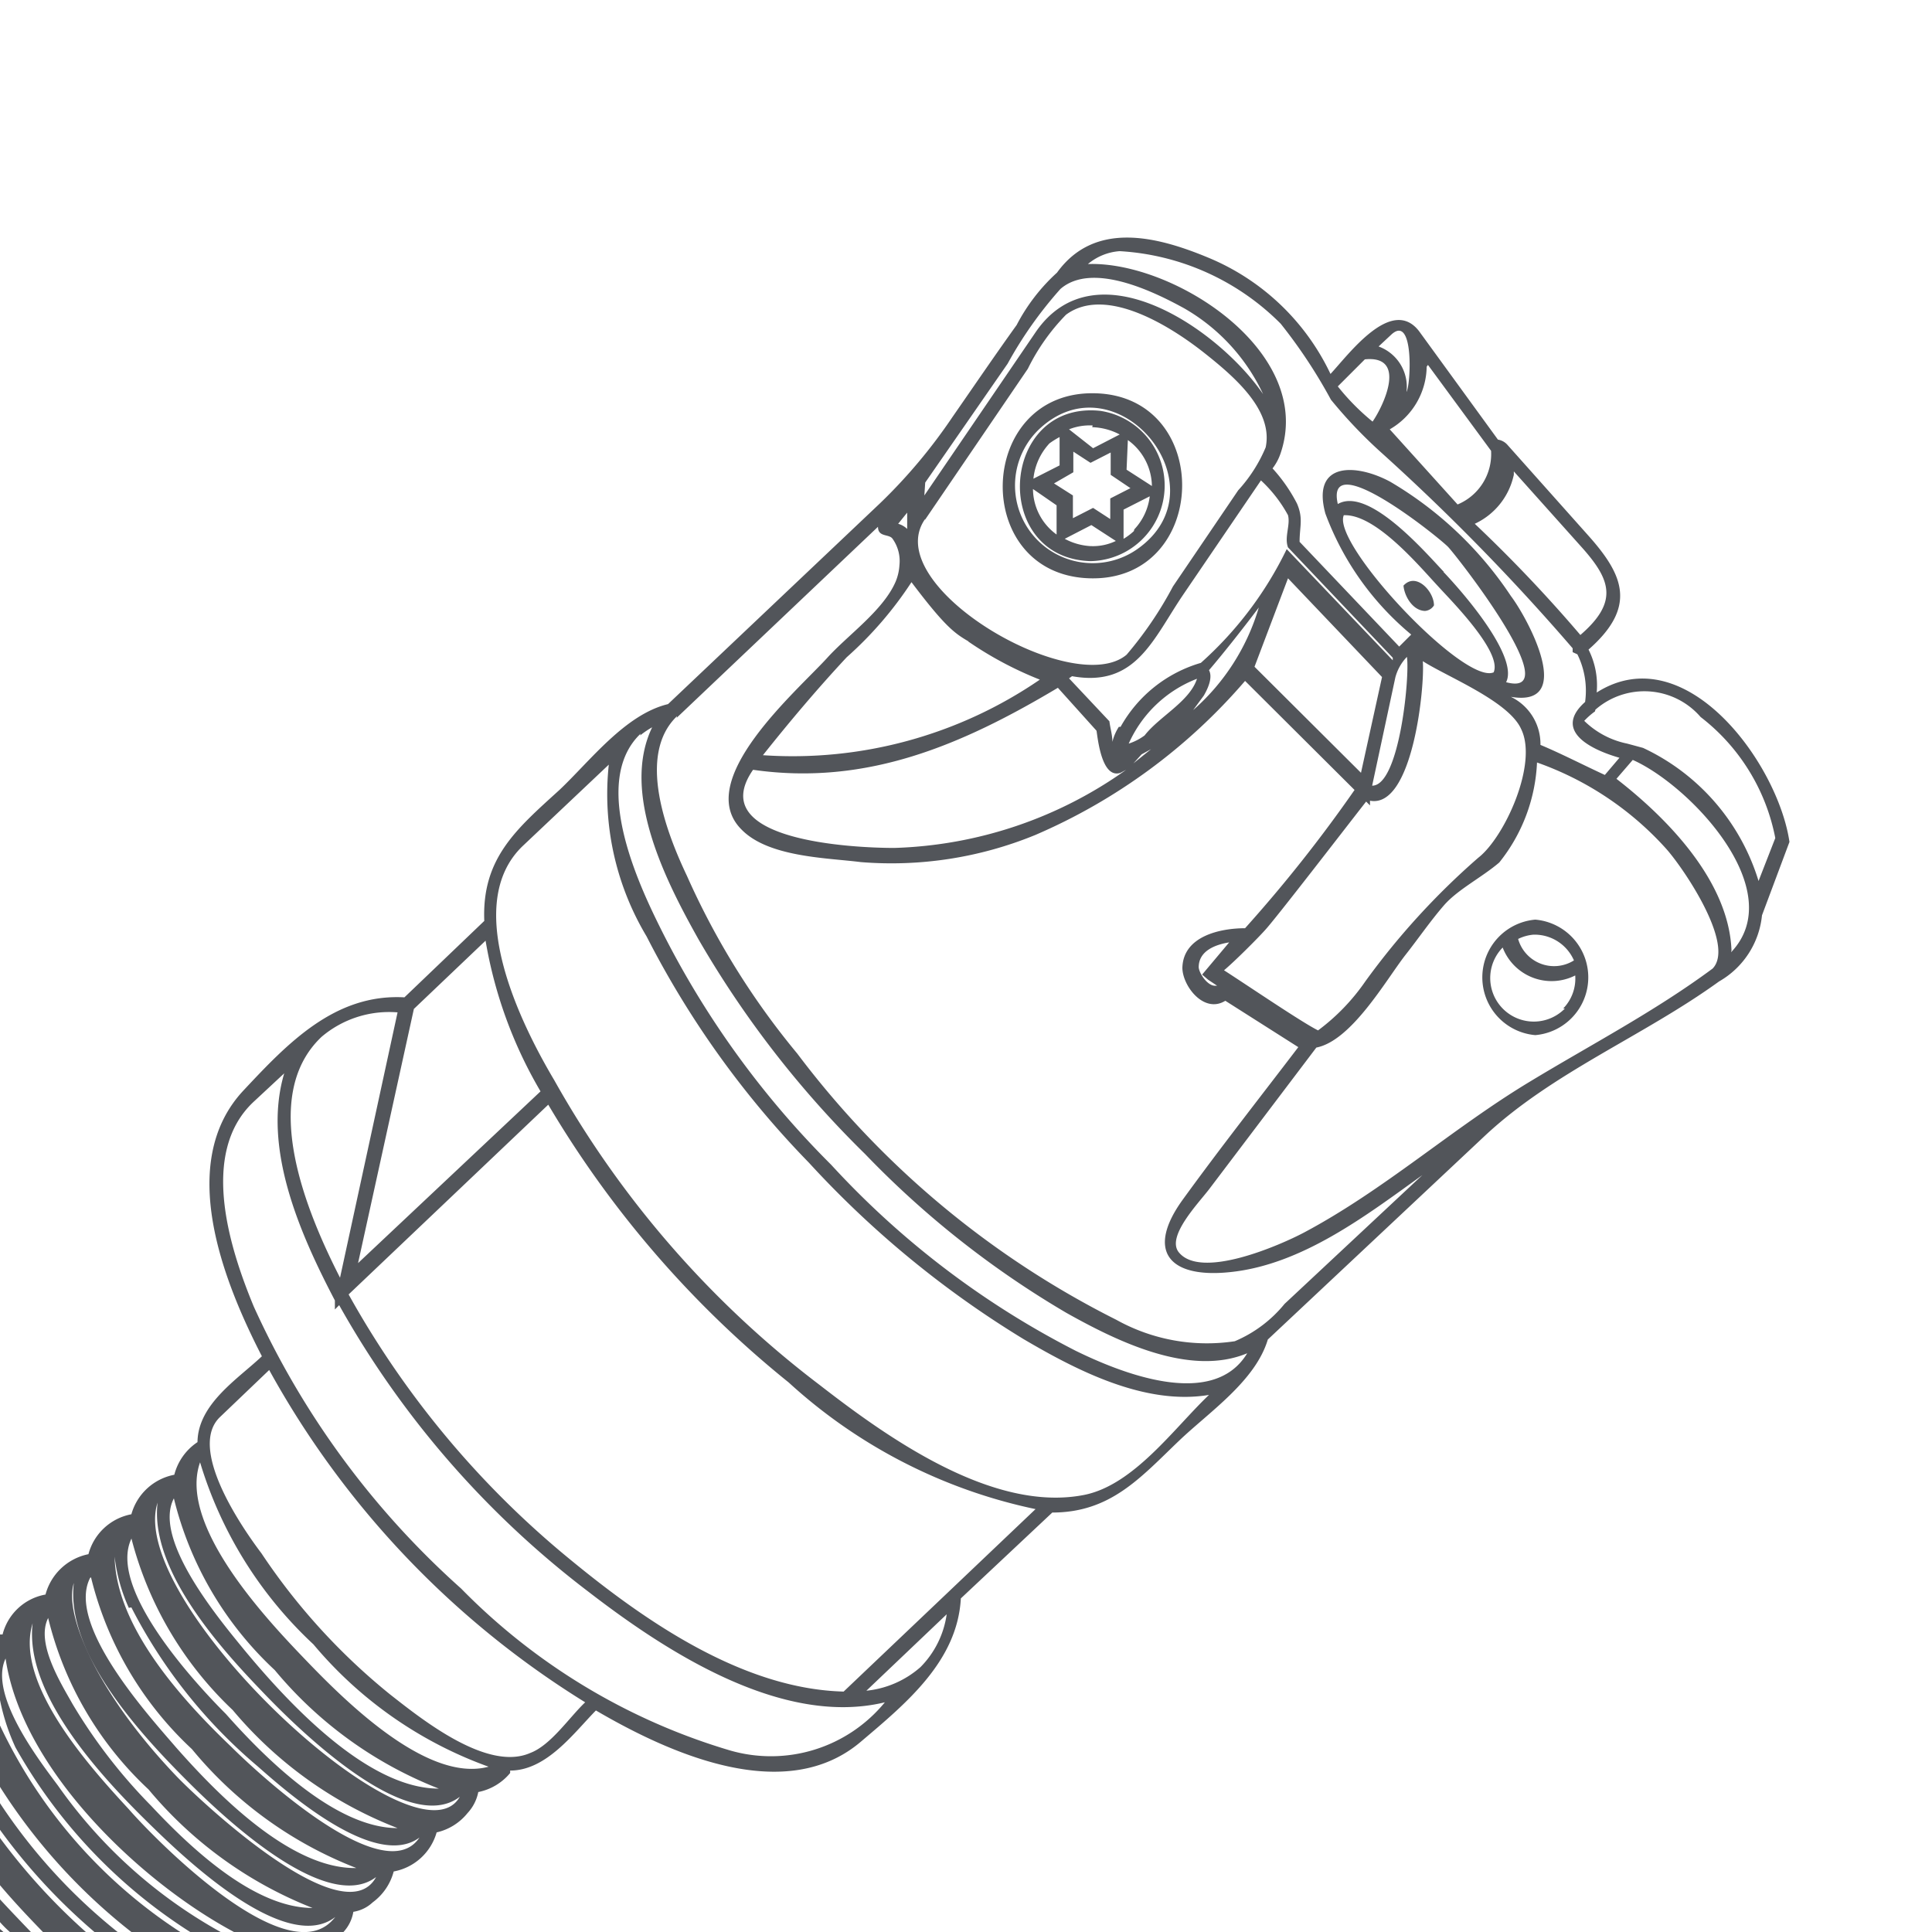 <?xml version="1.0" encoding="UTF-8"?> <svg xmlns="http://www.w3.org/2000/svg" viewBox="0 0 45 45"><defs><style>.cls-1{fill:#52555a;}.cls-2{fill:none;}</style></defs><title>test</title><g id="Layer_2" data-name="Layer 2"><g id="Layer_2-2" data-name="Layer 2"><path class="cls-1" d="M25.4,13.07a1.76,1.76,0,0,0,.23-3.5C23.29,9.32,23.06,13,25.4,13.07Zm0-.35a1.43,1.43,0,0,1-.6-.17l.62-.32.57.37A1.23,1.23,0,0,1,25.41,12.72Zm.93-1.35-.47.24,0,.48-.4-.26-.47.24,0-.53-.44-.28L25,11l0-.48.4.26.47-.24,0,.52Zm.08,1a1.37,1.37,0,0,1-.24.18l0-.68.61-.31A1.36,1.36,0,0,1,26.42,12.33Zm-.14-2.12a1.34,1.34,0,0,1,.56,1.07l-.59-.38Zm-.83-.3a1.46,1.46,0,0,1,.64.17l-.62.32L24.9,10A1.3,1.3,0,0,1,25.45,9.91Zm-1,.38a1.94,1.94,0,0,1,.24-.15l0,.66-.61.31A1.42,1.42,0,0,1,24.48,10.29Zm.17,1.44,0,.68a1.32,1.32,0,0,1-.55-1.06Z"></path><path class="cls-1" d="M25.39,13.47c2.79.07,2.89-4.25.11-4.31S22.6,13.4,25.39,13.47ZM24.2,10c1.81-1.71,4.34,1.35,2.29,2.79A1.81,1.81,0,0,1,24.2,10Z"></path><path class="cls-1" d="M35.76,21.42a1.35,1.35,0,0,0,0,2.69A1.35,1.35,0,0,0,35.76,21.42Zm0,.35a1,1,0,0,1,.9.6.87.87,0,0,1-1.3-.5A1,1,0,0,1,35.72,21.77Zm.69,1.72A1,1,0,0,1,35,22.07a1.22,1.22,0,0,0,1.69.65A1,1,0,0,1,36.41,23.49Z"></path><path class="cls-1" d="M0,42.81v1.1c.32.38.66.74,1,1.09H2A14.39,14.39,0,0,1,0,42.81Z"></path><path class="cls-1" d="M0,42v.62A13.66,13.66,0,0,0,2.2,45h.54A13,13,0,0,1,0,42Z"></path><path class="cls-1" d="M8.68,44.31a1.3,1.3,0,0,0,.49-.72,1.28,1.28,0,0,0,1-.91,1.29,1.29,0,0,0,.72-.45h0a1,1,0,0,0,.25-.49,1.29,1.29,0,0,0,.74-.44h0a.13.13,0,0,0,0-.06c.85,0,1.48-.87,2-1.4,1.71,1,4.42,2.23,6.18.72,1.05-.89,2.24-1.87,2.32-3.33l2.13-2c1.36,0,2.06-.82,2.95-1.67.7-.67,1.78-1.39,2.07-2.36l5.05-4.74c1.59-1.49,3.69-2.32,5.46-3.6h0a2,2,0,0,0,1-1.54h0l.64-1.71c-.27-1.84-2.43-4.79-4.49-3.48a1.85,1.85,0,0,0-.19-1c1.14-1,.81-1.74,0-2.65l-1.89-2.12h0a.37.37,0,0,0-.22-.12L33.05,7.71h0c-.64-.82-1.64.55-2.06,1A5.46,5.46,0,0,0,28.14,6c-1.18-.49-2.64-.87-3.52.35h0a4.37,4.37,0,0,0-.94,1.22c-.51.71-1,1.43-1.5,2.15a12.38,12.38,0,0,1-1.68,2L15.56,16.4c-1,.24-1.82,1.33-2.53,2-1,.91-1.81,1.59-1.75,3.05L9.42,23.23C7.8,23.14,6.7,24.3,5.67,25.4c-1.57,1.68-.47,4.44.43,6.19-.56.53-1.49,1.11-1.5,2a1.3,1.3,0,0,0-.54.76,1.29,1.29,0,0,0-1,.92,1.28,1.28,0,0,0-1,.93,1.3,1.3,0,0,0-1,.94,1.26,1.26,0,0,0-1,.93l-.13,0A5,5,0,0,0,.36,40.7,12.15,12.15,0,0,0,4.43,45h.71a11.37,11.37,0,0,1-3.79-3.41C.91,41-.27,39.47.13,38.63c.38,2.58,3.13,5.2,5.32,6.37H8a.91.91,0,0,0,.23-.47A.85.85,0,0,0,8.68,44.31Zm12.76-5.48a2.25,2.25,0,0,1-1.26.55l1.87-1.78A2.18,2.18,0,0,1,21.44,38.83Zm-1.79.57c-2.34-.06-4.61-1.63-6.35-3.06a21.42,21.42,0,0,1-5.18-6.19l4.65-4.42a23.93,23.93,0,0,0,5.6,6.47,12.24,12.24,0,0,0,5.75,2.95ZM39.89,22.56c-1.35,1-2.83,1.77-4.25,2.63-1.81,1.09-3.39,2.52-5.27,3.52-.55.29-2.41,1.11-2.92.45-.28-.37.47-1.14.72-1.47l2.49-3.29c.82-.16,1.62-1.57,2.07-2.15.3-.38.58-.79.9-1.16s.88-.65,1.29-1a4,4,0,0,0,.88-2.33,7.32,7.32,0,0,1,3,2C39.19,20.19,40.43,22,39.89,22.56Zm-11.75.26.21.14-.05,0v0c-.18,0-.37-.29-.38-.43,0-.39.4-.53.71-.58L28,22.7Zm1.32-1.15c.22-.23,1.89-2.4,2.36-3l.09.09,0-.11c1,.19,1.28-2.68,1.23-3.25.56.36,2,.93,2.29,1.58.4.81-.39,2.53-1,3a17.15,17.15,0,0,0-2.63,2.88A4.84,4.84,0,0,1,30.7,24c-.38-.19-1.57-1-2.19-1.4C28.76,22.39,29.28,21.87,29.46,21.67Zm-2.8-4.54a1.28,1.28,0,0,1-.37.19,2.87,2.87,0,0,1,1.59-1.51C27.71,16.34,27,16.69,26.66,17.13Zm.15.32-.41.33.19-.21ZM26.1,18l.13-.07a9.8,9.8,0,0,1-5.4,1.82c-.94,0-4.44-.16-3.29-1.82,2.65.38,4.87-.58,7.1-1.91l.9,1C25.57,17.2,25.66,18.15,26.1,18ZM26,17.61h0Zm.06-.68a1.11,1.11,0,0,0-.15.35c0-.16-.05-.32-.07-.48l-.94-1,.07-.05c1.5.27,1.89-.88,2.61-1.93l1.79-2.63A3.15,3.15,0,0,1,30,12c.06.23-.09.51,0,.75l2.44,2.57,0,.06-2.47-2.59a8.51,8.51,0,0,1-2,2.65A3.15,3.15,0,0,0,26.1,16.93Zm6.44-1.15a1.09,1.09,0,0,1,.27-.48c.07.44-.17,3-.81,3Zm-4.46.42c.15-.26.19-.46.12-.59.3-.35.77-.94,1.16-1.46a5.09,5.09,0,0,1-1.53,2.39ZM30,13.47l2.19,2.3L31.7,18l-2.48-2.47Zm3.63-.15c-.4-.42-1.75-2-2.47-1.58-.31-1.37,2.37.79,2.57,1s2.81,3.54,1.35,3.15C35.35,15.36,34.32,14.06,33.62,13.32ZM31.33,12c.74,0,1.74,1.2,2.17,1.66.25.28,1.5,1.52,1.29,2-.69.3-3.78-3-3.49-3.66Zm9,10.14c-.06-1.61-1.48-3.07-2.68-4l.38-.44C39.36,18.29,41.69,20.74,40.32,22.18Zm-3.17-5.61a1.73,1.73,0,0,1,2.45.17,4.68,4.68,0,0,1,1.74,2.82l-.39,1a5.05,5.05,0,0,0-2.69-3.1l0,0-.37-.1h0a2,2,0,0,1-1-.53A1.7,1.7,0,0,1,37.15,16.57Zm-1.9-5.47s0,0,0-.08l1.62,1.81c.64.73.81,1.24-.07,2a33.36,33.36,0,0,0-2.46-2.59A1.63,1.63,0,0,0,35.25,11.1Zm-2-2.56,1.47,2a1.27,1.27,0,0,1-.78,1.25L32.37,10A1.71,1.71,0,0,0,33.23,8.54Zm-.85-.71c.53-.48.45,1.17.35,1.34a1,1,0,0,0-.65-1.06Zm-.62.58c1-.1.43,1.09.18,1.45A5.34,5.34,0,0,1,31.16,9ZM26.08,5.85a5.76,5.76,0,0,1,3.75,1.69A12,12,0,0,1,31,9.31a11.15,11.15,0,0,0,1.16,1.22,50.75,50.75,0,0,1,4.47,4.57v.09l.11.05a1.91,1.91,0,0,1,.18,1.11c-.74.66.1,1.1.8,1.3l-.34.4c-.5-.23-1-.49-1.5-.7a1.22,1.22,0,0,0-.69-1.12c1.52.26.4-1.82,0-2.35a8.61,8.61,0,0,0-2.81-2.66c-.78-.42-1.84-.48-1.51.74a6.68,6.68,0,0,0,2,2.82l-.28.28-2.32-2.44c0-.36.09-.54-.06-.89a3.77,3.77,0,0,0-.57-.82,1.19,1.19,0,0,0,.18-.33h0c.83-2.37-2.47-4.5-4.48-4.43A1.29,1.29,0,0,1,26.08,5.85Zm-4.53,5.39,1.92-2.77A9.4,9.4,0,0,1,24.7,6.73c.74-.64,2.17.06,2.88.45a4.5,4.5,0,0,1,1.84,2c-1.05-1.53-3.91-3.48-5.3-1.44l-2.59,3.8Zm0,.86,2.39-3.51a4.87,4.87,0,0,1,.89-1.26c.95-.7,2.5.32,3.22.89s1.61,1.34,1.43,2.2a3.46,3.46,0,0,1-.64,1l-1.52,2.24a8.73,8.73,0,0,1-1.08,1.59C25,16.29,20.48,13.65,21.54,12.1Zm1,2.84a8.38,8.38,0,0,0,1.67.89,10.18,10.18,0,0,1-6.45,1.76c.62-.78,1.27-1.55,1.95-2.28a8.68,8.68,0,0,0,1.51-1.75C22,14.58,22.23,14.75,22.56,14.94Zm-1.42-3,0,.31h0s0,0,0,.07a.5.5,0,0,0-.21-.12Zm-5.37,4.78,4.69-4.45c0,.25.26.16.34.28a.89.89,0,0,1,.16.61,1.17,1.17,0,0,1-.09.39c-.29.67-1.11,1.24-1.59,1.77-.7.77-3.14,2.86-2,4,.63.65,2,.66,2.78.76a8.83,8.83,0,0,0,4.06-.63A13.43,13.43,0,0,0,29,15.86l2.55,2.54A33.07,33.07,0,0,1,29,21.62c-.57,0-1.44.18-1.46.92,0,.42.5,1.08,1,.77l1.7,1.08c-.9,1.18-1.82,2.35-2.69,3.55s-.32,1.84,1.1,1.69c1.67-.17,3.16-1.31,4.48-2.26l-3.21,3a3,3,0,0,1-1.16.87A4.34,4.34,0,0,1,26,30.74a21.19,21.19,0,0,1-7.43-6.2A17.81,17.81,0,0,1,16,20.4C15.53,19.41,14.82,17.59,15.77,16.68Zm-.85.41a2,2,0,0,1,.28-.19c-.74,1.54.34,3.62,1.08,4.94a23.38,23.38,0,0,0,3.88,5,21.8,21.8,0,0,0,4.69,3.7c1.16.65,2.87,1.5,4.21.94-.81,1.34-3,.43-4-.06a20.21,20.21,0,0,1-5.69-4.33,21,21,0,0,1-4.18-5.93C14.67,20.11,13.87,18.09,14.92,17.09ZM12.18,19.7l2-1.89a6.45,6.45,0,0,0,.88,4,21.62,21.62,0,0,0,3.78,5.27,23,23,0,0,0,5,4.11c1.24.73,2.83,1.55,4.32,1.3-.81.77-1.75,2.1-2.91,2.33-2.14.42-4.61-1.36-6.17-2.57a23.06,23.06,0,0,1-6.17-7.09C12.12,23.83,10.75,21.06,12.18,19.7ZM9.64,23.5l1.67-1.59a10.29,10.29,0,0,0,1.28,3.51l-4.25,4Zm-2.15.65a2.43,2.43,0,0,1,1.77-.57L7.92,29.76C7.17,28.29,6,25.56,7.49,24.15ZM5.9,25.67,6.62,25C6.1,26.75,7,28.76,7.8,30.29l0,.21.1-.1a21.7,21.7,0,0,0,5.8,6.67c1.8,1.39,4.51,3.16,6.91,2.58A3.43,3.43,0,0,1,17,40.77,14.56,14.56,0,0,1,10.74,37a19.69,19.69,0,0,1-4.83-6.57C5.35,29.08,4.64,26.86,5.9,25.67ZM5.13,33l1.14-1.09a21,21,0,0,0,7.36,7.74c-.37.35-.8,1-1.28,1.18-1,.44-2.52-.78-3.26-1.36a14.67,14.67,0,0,1-3-3.29C5.62,35.56,4.36,33.72,5.13,33Zm-.47,1.06A9.55,9.55,0,0,0,7.3,38.3a9.53,9.53,0,0,0,4.08,2.85c-1.48.4-3.49-1.68-4.36-2.59S4.15,35.5,4.66,34.06Zm-.61.84a8.08,8.08,0,0,0,2.35,4,9.42,9.42,0,0,0,3.82,2.76c-1.69,0-3.56-2.06-4.53-3.23C5.16,37.78,3.54,35.87,4.05,34.9ZM3.67,35c-.18,1.55,1.43,3.35,2.4,4.36.74.78,3.39,3.45,4.64,2.49C9.7,43.63,2.92,37.32,3.67,35Zm-.61.83a8.37,8.37,0,0,0,2.36,4,9.46,9.46,0,0,0,3.84,2.75c-1.48,0-3.14-1.69-4-2.66C4.53,39.19,2.51,37,3.06,35.84Zm0,1.61A12,12,0,0,0,6,41.14c.69.61,2.75,2.42,3.77,1.66-.83,1.25-3.83-1.56-4.39-2.12C4.25,39.6,2.7,37.9,2.67,36.26A4,4,0,0,0,3,37.45Zm-.94-.7a8.08,8.08,0,0,0,2.35,4,9.32,9.32,0,0,0,3.83,2.77C6.74,43.54,5,41.72,4.1,40.7,3.5,40,1.53,37.85,2.1,36.75Zm-1,.94a8.06,8.06,0,0,0,2.34,4,9.49,9.49,0,0,0,3.82,2.76C5.9,44.44,4.4,43,3.52,42.06a12.39,12.39,0,0,1-1.83-2.37C1.42,39.21.83,38.27,1.12,37.69ZM7.7,44.77C6.56,45.85,3.61,42.84,3,42.14c-.83-.9-2.68-2.91-2.24-4.33-.2,1.69,1.69,3.67,2.79,4.74.7.68,3.1,3,4.26,2.1A1.25,1.25,0,0,1,7.7,44.77ZM4.09,41.35c-1.8-1.89-2.61-3.73-2.37-4.48-.2,1.65,1.6,3.57,2.65,4.62.7.7,3.2,3.13,4.39,2.23C8,45.12,4.55,41.84,4.09,41.35Z"></path><path class="cls-1" d="M0,40.19v1.43A13.47,13.47,0,0,0,3.06,45H4.2A11.67,11.67,0,0,1,0,40.19Z"></path><path class="cls-1" d="M0,44.24v.53A2.39,2.39,0,0,0,.23,45H.72C.48,44.75.24,44.5,0,44.24Z"></path><path class="cls-1" d="M0,45H.08L0,44.93Z"></path><path class="cls-1" d="M33.19,14.23a.27.27,0,0,0,.21-.13c0-.33-.42-.78-.71-.46C32.71,13.88,32.9,14.22,33.19,14.23Z"></path><rect class="cls-2" width="45" height="45"></rect></g></g></svg> 